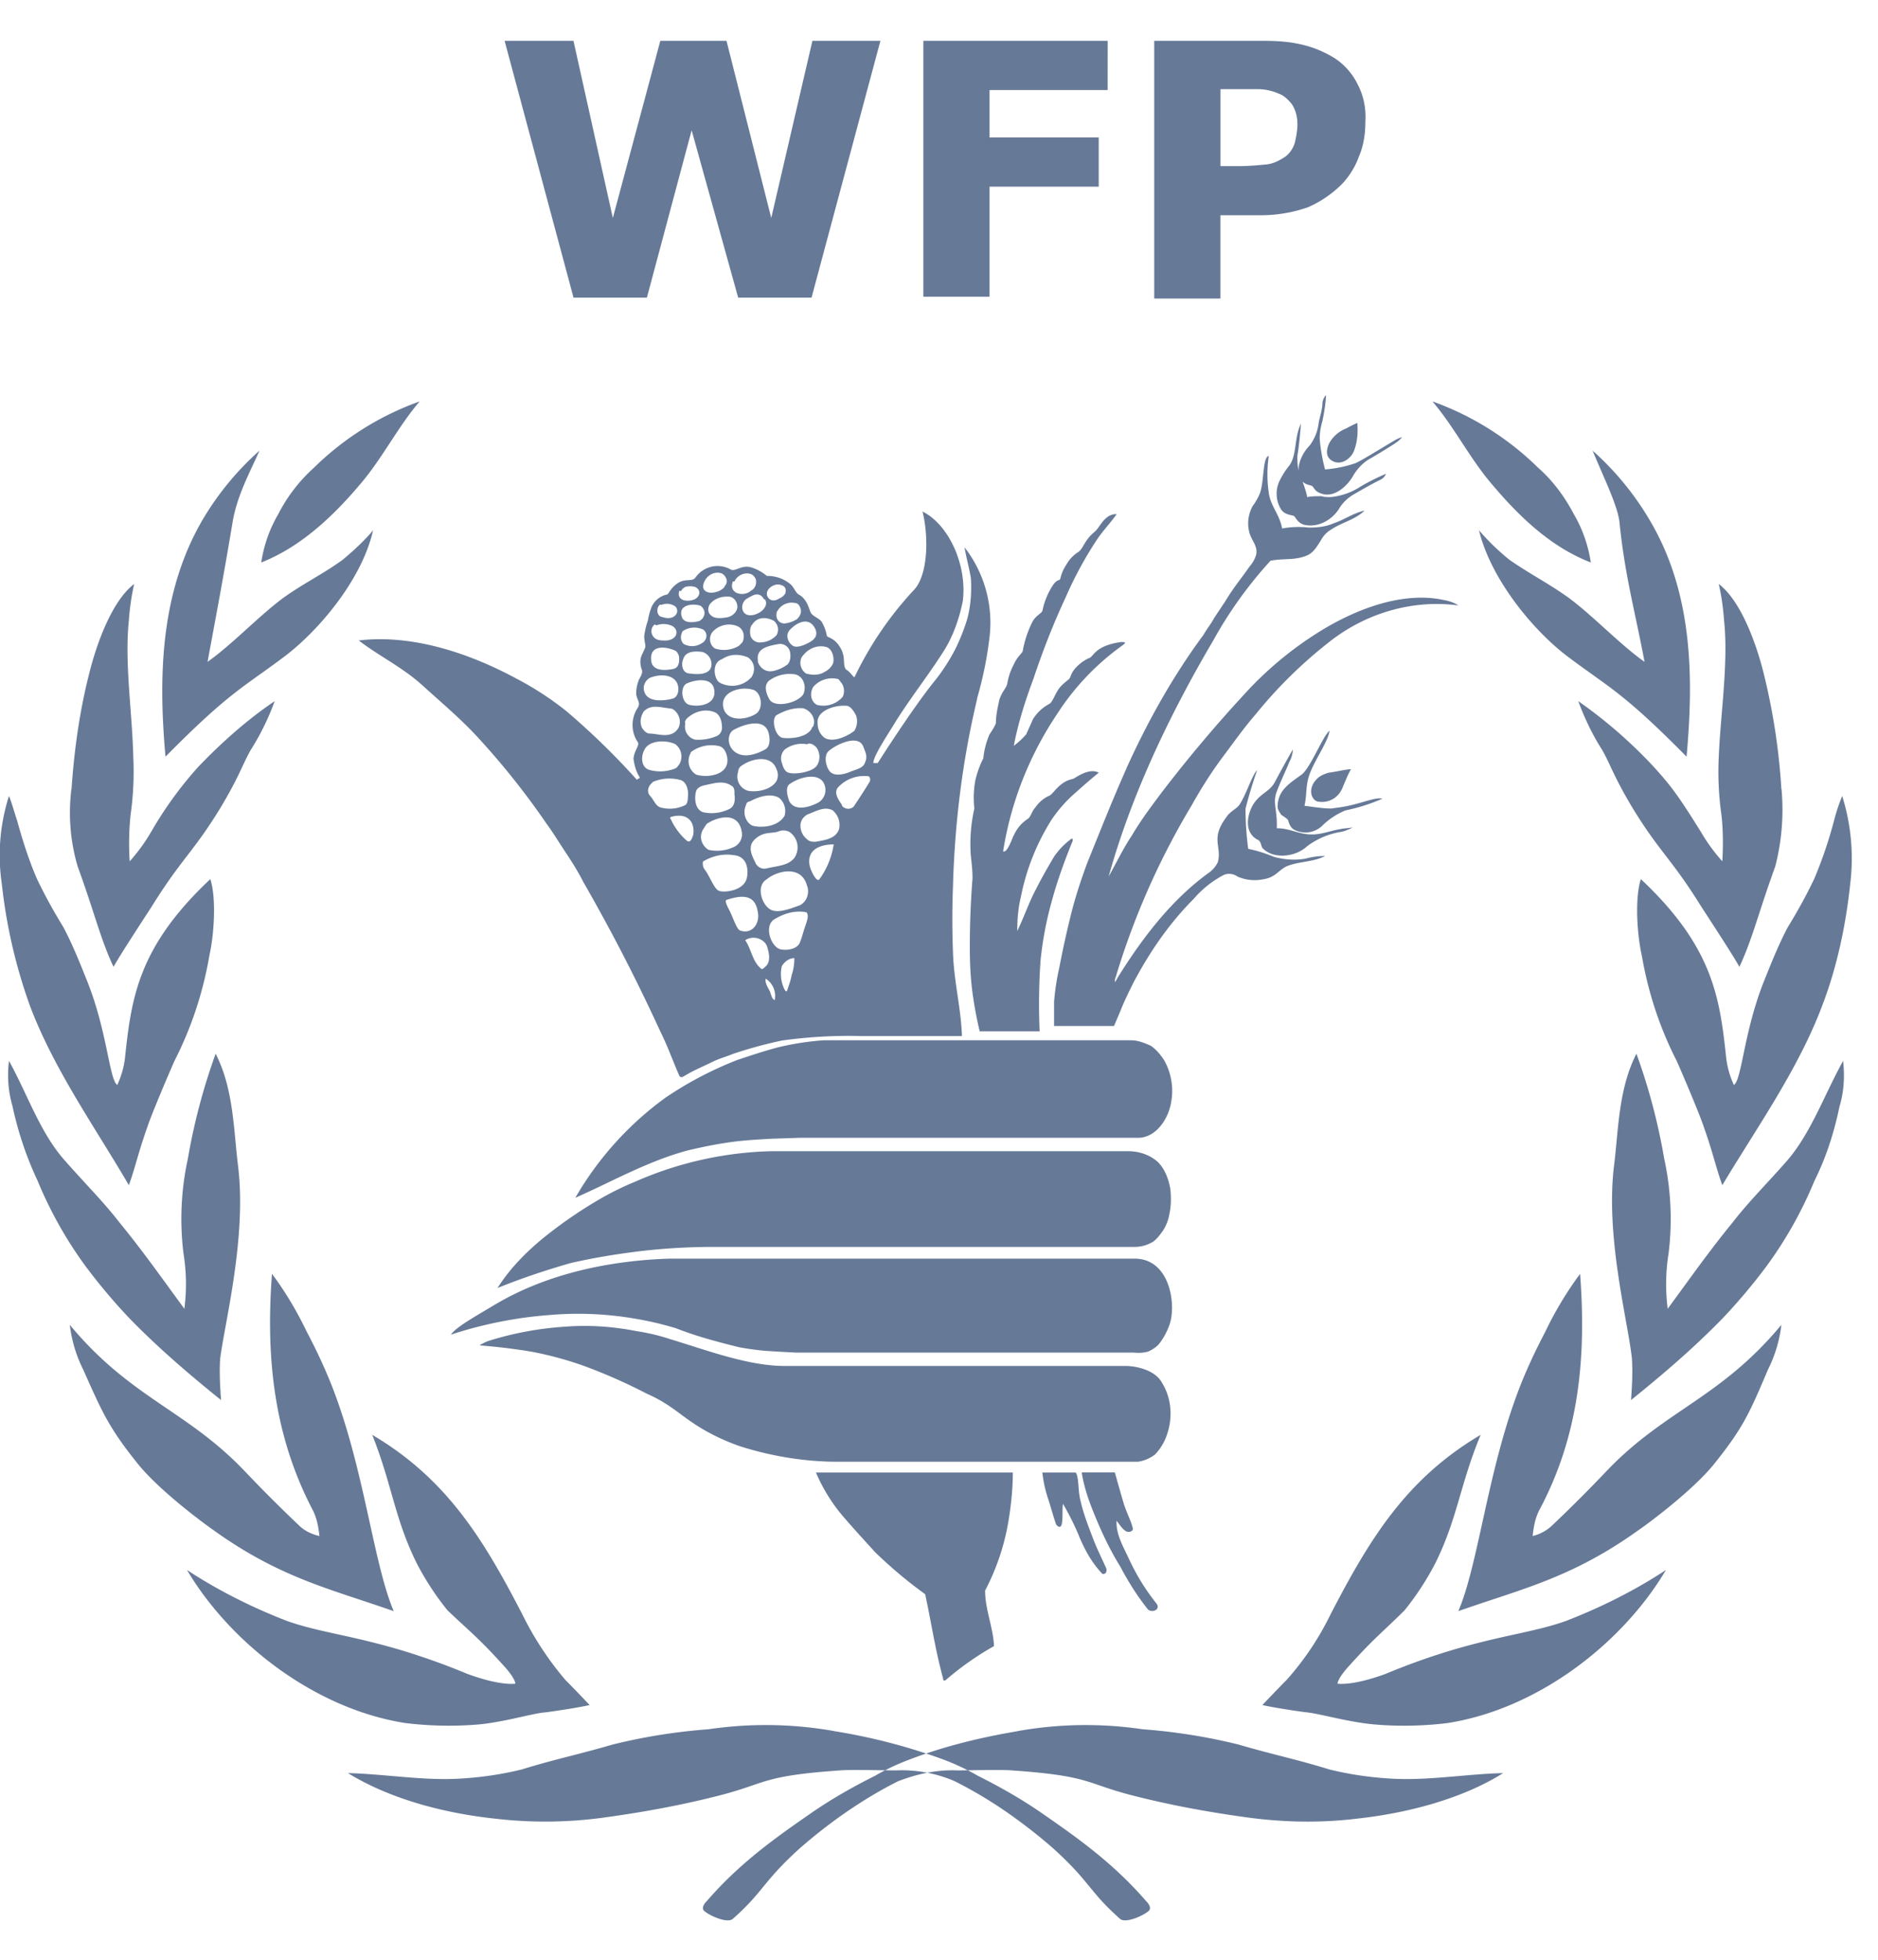 <svg width="46" height="48" viewBox="0 0 46 48" fill="#667997" xmlns="http://www.w3.org/2000/svg">
  <path d="M26.102 14.631c.22-.505.484-.99.789-1.447.154-.219.307-.373.461-.592a.365.365 0 0 0-.219.066c-.154.109-.219.285-.328.373-.263.219-.263.416-.416.504a.83.83 0 0 0-.263.285 1.013 1.013 0 0 0-.154.351c-.022.066-.066 0-.176.154a1.789 1.789 0 0 0-.263.635c-.022.066-.154.109-.241.263a2.586 2.586 0 0 0-.241.723c-.022.066-.131.131-.219.328a1.51 1.51 0 0 0-.154.438c-.023.153-.109.176-.197.416-.043.197-.088.394-.088.592-.043.092-.094.18-.154.263a1.987 1.987 0 0 0-.154.592 2.312 2.312 0 0 0-.197.548c-.04.224-.048.453-.022.679a3.972 3.972 0 0 0-.088 1.14c.022.197.043.373.043.57a20.827 20.827 0 0 0-.066 1.709c0 .416.022.832.088 1.25.066.438.154.789.154.789h1.468a15.374 15.374 0 0 1 .022-1.732 8.52 8.52 0 0 1 .285-1.49c.131-.482.307-.964.504-1.447 0-.022 0-.088-.066-.022a1.778 1.778 0 0 0-.394.416c-.154.263-.307.526-.438.789-.176.328-.263.613-.461 1.03 0-.285.022-.57.088-.832.13-.669.384-1.308.746-1.885a3.31 3.31 0 0 1 .504-.592c.219-.197.416-.373.658-.57-.241-.131-.57.131-.635.154-.351.066-.482.394-.592.416a.825.825 0 0 0-.328.285c-.088.088-.109.241-.197.285a.927.927 0 0 0-.328.394c-.043.066-.154.438-.263.394.19-1.2.64-2.344 1.315-3.353a6.173 6.173 0 0 1 1.6-1.687c.088-.066.109-.088-.022-.088-.658.088-.679.373-.789.394a.98.98 0 0 0-.307.219c-.154.154-.131.263-.197.307-.109.088-.219.176-.285.307-.043.066-.109.241-.176.285-.173.09-.318.226-.416.394-.043.109-.109.241-.154.351a1.933 1.933 0 0 1-.307.285c.109-.57.285-1.117.482-1.644.219-.658.482-1.337.789-1.994l-.001.002Zm1.49 4.185c.526-1.162 1.14-2.257 1.885-3.265.088-.154.197-.285.263-.416l.263-.394c.241-.394.351-.504.613-.877a.73.73 0 0 0 .154-.285c.043-.219-.131-.351-.176-.57a.874.874 0 0 1 .088-.613c.066-.088.131-.197.176-.307.109-.285.066-.898.219-.92-.043.298-.043.6 0 .898.043.328.263.526.328.877.217-.04.439-.047.658-.022.219 0 .416-.022.613-.109.263-.088.461-.241.746-.307-.219.219-.548.285-.811.461a.638.638 0 0 0-.241.241c-.109.176-.197.328-.351.394-.307.131-.548.066-.898.131a10.234 10.234 0 0 0-1.402 1.951c-1.096 1.863-2.016 3.814-2.564 5.786.197-.351.351-.679.57-1.008.219-.373.482-.723.746-1.074a33.91 33.91 0 0 1 1.972-2.345 8.698 8.698 0 0 1 1.885-1.578c.92-.57 2.06-.986 3.046-.767a.97.97 0 0 1 .351.131c-1.14-.154-2.301.197-3.199.92a11.14 11.14 0 0 0-1.775 1.753c-.285.328-.548.701-.811 1.052-.263.351-.526.767-.746 1.162a18.535 18.535 0 0 0-1.863 4.208c-.022.043-.022.088-.022.131.022-.022.043-.066.066-.109.613-.986 1.337-1.929 2.257-2.586a.688.688 0 0 0 .197-.241c.109-.394-.197-.57.219-1.117.088-.131.219-.176.307-.285.176-.263.307-.723.438-.855-.108.31-.203.625-.285.943 0 .328.022.658.066.986.219.043.416.109.635.197.241.066.504.088.767.043.157-.043.32-.065.482-.066-.285.154-.679.131-.964.263-.197.109-.263.263-.548.307a1.05 1.05 0 0 1-.635-.066.345.345 0 0 0-.328-.043 2.487 2.487 0 0 0-.746.592c-.592.592-1.074 1.293-1.468 2.038-.109.219-.219.438-.307.658-.043.109-.176.416-.176.416h-1.467v-.592c.022-.285.066-.57.131-.855.088-.461.176-.855.285-1.293.109-.438.241-.832.394-1.25.285-.701.613-1.535.964-2.323l-.001-.001ZM13.281 30.344c.461-.375.952-.713 1.468-1.008.262-.148.532-.28.811-.394a8.785 8.785 0 0 1 3.331-.746h8.745c.263 0 .526.088.723.263.176.176.263.416.307.658.022.197.022.416-.022.613a1.075 1.075 0 0 1-.176.438c-.066.088-.131.176-.219.241a.86.86 0 0 1-.461.131H17.489c-.679 0-1.359.043-2.016.131-.5.065-.998.152-1.49.263-.613.176-1.205.373-1.797.613.307-.482.679-.855 1.096-1.205l-.001.002Zm3.024-3.462a8.9 8.9 0 0 1 1.753-.92c.328-.109.658-.219.986-.307a6.86 6.86 0 0 1 1.14-.176h7.473s.154 0 .219.022c.109.022.197.066.307.109.131.088.241.219.328.351.176.307.241.679.176 1.03-.066.416-.373.877-.811.877h-8.284l-.679.022c-.394.022-.789.043-1.183.109-.285.043-.592.109-.877.176-.986.263-1.863.767-2.761 1.162a7.912 7.912 0 0 1 2.213-2.455Zm-4.164 5.062c1.293-.767 2.849-1.074 4.273-1.117h11.374c.679 0 .92.679.92 1.205 0 .154-.022.328-.088.482-.059.15-.14.29-.241.416a.8.8 0 0 1-.263.176.937.937 0 0 1-.351.022h-8.282s-.438-.022-.746-.043a7.033 7.033 0 0 1-.635-.088c-.526-.131-1.03-.263-1.535-.461a7.752 7.752 0 0 0-1.03-.241 8.114 8.114 0 0 0-2.06-.088 10.19 10.19 0 0 0-2.433.482c.131-.197.701-.504 1.096-.746l.001.001Zm6.005 3.485a5.025 5.025 0 0 1-1.096-.526c-.438-.285-.658-.526-1.205-.767a13.511 13.511 0 0 0-1.535-.679 8.631 8.631 0 0 0-1.293-.351c-.421-.07-.845-.121-1.271-.154.069-.045.142-.081.219-.109a7.947 7.947 0 0 1 1.906-.351c.57-.043 1.162 0 1.709.109.285.043.57.109.832.197.877.263 1.906.658 2.805.658h8.35c.241 0 .723.088.898.416.241.394.263.877.109 1.293-.06.172-.158.33-.285.461a.89.89 0 0 1-.416.176h-7.36c-.789 0-1.6-.131-2.367-.373Zm3.287 2.586c-.197-.219-.482-.526-.746-.832a4.188 4.188 0 0 1-.701-1.117h4.822c0 .394-.043.811-.109 1.205a5.676 5.676 0 0 1-.57 1.687c0 .461.197.898.219 1.359a7.225 7.225 0 0 0-1.183.832c-.022.022-.066.022-.066-.043-.197-.723-.285-1.359-.438-2.06a11.011 11.011 0 0 1-1.227-1.03l-.001-.001Zm4.997-.394a6.536 6.536 0 0 0-.394-.789c-.022.176 0 .285-.022.461-.022.176-.131.088-.154.022-.066-.197-.131-.438-.197-.635a3.052 3.052 0 0 1-.131-.613h.811s.022 0 .043.088c.043.197.022.394.088.635.066.285.176.57.285.855.088.241.219.504.328.746a.14.14 0 0 1 0 .131c-.022.022-.066.043-.088.022l-.022-.022c-.263-.285-.416-.592-.548-.898l.001-.003Zm1.227.57c-.131-.285-.328-.613-.307-.943.088.109.131.197.241.263.066.022.176 0 .154-.088-.043-.176-.131-.328-.219-.592-.109-.373-.219-.767-.219-.767h-.811c.043.285.131.57.241.855.197.504.416.986.701 1.447.197.373.416.723.679 1.052.088.088.307.022.219-.131a5.324 5.324 0 0 1-.679-1.096Zm5.325-27.701a.822.822 0 0 0-.416.351c-.066.131-.109.307.022.416.219.176.482 0 .57-.197.088-.219.109-.461.088-.701 0 0-.154.066-.263.131h-.001Zm.176 1.139c.109-.176.263-.328.438-.416.219-.131.438-.263.57-.351.132-.088.176-.154.176-.154a.753.753 0 0 0-.197.088c-.373.219-.789.482-.943.548a3.033 3.033 0 0 1-.746.154 4.368 4.368 0 0 1-.131-.746c0-.154.022-.285.066-.438.088-.416.088-.635.088-.635a.33.33 0 0 0-.088.241c-.022.176-.043.219-.088.416a1.15 1.15 0 0 1-.219.57c-.197.197-.373.57-.219.832.088.154.241.131.285.176.044.045.066.131.219.176.307.109.635-.176.789-.461Zm-.373.854c.088-.154.219-.285.373-.373.263-.154.461-.263.635-.351a.268.268 0 0 0 .154-.154c-.21.089-.416.192-.613.307-.223.148-.48.239-.746.263-.066 0-.154 0-.219-.022-.109 0-.241 0-.351.022-.022-.131-.066-.241-.109-.373a1.263 1.263 0 0 1-.109-.307 1.729 1.729 0 0 1-.022-.328c.043-.263.066-.526.088-.789-.176.351-.088.789-.307 1.052a1.83 1.83 0 0 0-.219.351.728.728 0 0 0 .043.701c.088.131.263.131.307.154.044.023.088.176.263.219.307.066.635-.087.832-.372Zm.088 6.837c.066-.154.131-.328.219-.482-.219.022-.241.043-.548.088a.805.805 0 0 0-.241.109c-.131.109-.219.263-.176.438.022.066.066.131.131.154a.533.533 0 0 0 .613-.307h.002Zm.241.396c.285-.066.613-.197.746-.154-.288.127-.59.223-.898.285-.222.09-.424.224-.592.394a.6.6 0 0 1-.658.088c-.088-.043-.131-.131-.154-.219 0-.043-.109-.109-.176-.154-.043-.066-.088-.131-.088-.197 0-.394.285-.57.592-.789.219-.176.504-.92.679-1.074-.022.241-.351.701-.482 1.052-.109.285-.066.504-.131.789.197.022.438.066.658.066.154-.022.328-.042.504-.087Zm-.285.592c-.154.022-.351.088-.482.109-.461.088-.679-.131-1.074-.131.022-.438-.109-.613 0-.898.109-.285.219-.504.307-.723a.721.721 0 0 0 .088-.307s-.109.176-.438.789c-.109.219-.307.263-.482.482-.175.219-.328.746.066.943.088.043.066.176.131.219.241.241.767.219 1.074-.066.245-.183.53-.303.832-.351.109-.022.197-.066.285-.109-.131.022-.219.022-.307.043Zm-8.897-3.199c.144-.495.247-1 .307-1.512a3.01 3.01 0 0 0-.613-2.191c.043.263.109.482.154.746.022.328 0 .679-.088 1.008-.076.248-.171.49-.285.723-.147.288-.323.56-.526.811-.548.679-1.381 1.994-1.381 1.994h-.109c0-.176.373-.723.57-1.052.438-.679.746-1.052 1.14-1.666.241-.373.394-.811.482-1.25.109-.855-.328-1.863-.986-2.191.154.635.131 1.535-.197 1.906a8.484 8.484 0 0 0-1.468 2.148c-.022.022-.109-.131-.197-.176-.088-.066-.043-.263-.088-.394-.022-.088-.066-.154-.109-.219-.131-.176-.263-.176-.285-.219a.986.986 0 0 0-.131-.351c-.066-.088-.219-.131-.263-.219-.044-.088-.088-.328-.285-.438-.088-.043-.131-.197-.219-.263a.862.862 0 0 0-.57-.197 1.089 1.089 0 0 0-.416-.219c-.219-.043-.351.109-.461.066a.658.658 0 0 0-.877.197c-.088.109-.263 0-.461.154s-.176.263-.263.263a.541.541 0 0 0-.351.307c-.04.106-.069.216-.088.328a1.86 1.86 0 0 0-.088.373c0 .154.043.219.022.285-.021.066-.088.176-.109.263a.546.546 0 0 0 .022.263c.043.088-.022.176-.066.263a.917.917 0 0 0-.066.351c.022.154.109.197.043.328a.759.759 0 0 0 0 .855c.043.066-.088.197-.109.394.022.176.066.328.154.461 0 .043-.066.022-.066.066a17.867 17.867 0 0 0-1.732-1.687 7.545 7.545 0 0 0-1.25-.811c-1.183-.635-2.564-1.074-3.835-.92.482.373 1.074.658 1.556 1.096.482.438.877.767 1.293 1.205a18.838 18.838 0 0 1 1.753 2.191c.176.241.263.394.438.658s.328.504.461.767a44.707 44.707 0 0 1 1.885 3.66c.176.351.307.723.461 1.074.043.088.109.022.154 0 .219-.131.438-.219.658-.328.176-.088.351-.131.504-.197.394-.131.789-.241 1.205-.328.646-.09 1.299-.127 1.951-.109h2.455c-.022-.679-.197-1.337-.219-2.038a20.766 20.766 0 0 1 0-1.644c.043-1.578.241-3.112.592-4.58l-.003-.005Zm-2.783 1.183c.043.131.109.219.043.373-.043.154-.219.176-.373.241s-.373.109-.482 0c-.109-.109-.176-.416-.022-.526.219-.176.723-.394.832-.088h.002Zm-1.709 2.74c-.154.176-.416.176-.679.241a.239.239 0 0 1-.263-.154c-.088-.176-.197-.394 0-.57.197-.176.351-.131.548-.176a.328.328 0 0 1 .285 0 .457.457 0 0 1 .154.592c-.022.043-.022.043-.043.066l-.002.001Zm.328.658c.066.176 0 .394-.176.482-.241.088-.57.219-.746.088-.197-.131-.328-.57-.066-.723.263-.219.855-.351.986.154l.002-.001Zm-3.025-5.568c.066-.176.285-.176.461-.154a.312.312 0 0 1 .219.351c0 .022-.022.043-.022.066-.109.154-.351.131-.526.109-.176-.022-.197-.241-.131-.373l-.001.001Zm-.043-.613c0-.043.043-.066.088-.088a.509.509 0 0 1 .438 0 .187.187 0 0 1 .022.285s0 .022-.022.022a.43.43 0 0 1-.482.043.232.232 0 0 1-.043-.263l-.001.001Zm1.402.307a.706.706 0 0 1-.592.066c-.131-.088-.154-.263-.066-.394a.545.545 0 0 1 .613-.154c.154.066.197.241.131.394l-.088.088h.002Zm.219.285c.154.109.197.307.088.482a.634.634 0 0 1-.789.131c-.131-.088-.197-.482.066-.57.197-.131.416-.131.635-.043Zm-1.49.635c.197-.088.592-.154.658.131.088.394-.373.461-.613.394-.197-.066-.219-.461-.043-.526l-.002.001Zm-.022.877c.176-.176.438-.263.679-.176.131.043.197.197.197.394 0 .088-.066.176-.131.197a1.124 1.124 0 0 1-.526.088.326.326 0 0 1-.241-.394c-.022-.043 0-.066.022-.109Zm.109.811a.839.839 0 0 1 .679-.154c.131.022.197.154.219.307.043.416-.504.482-.767.394a.39.39 0 0 1-.131-.526v-.021Zm.811-1.052c-.131-.416.394-.57.701-.482.219.043.285.461.088.592-.241.154-.679.196-.789-.11Zm2.148.482c-.131.219-.526.241-.701.219-.131-.022-.219-.219-.219-.394 0-.066.022-.154.088-.176.197-.109.416-.176.635-.154.197.066.307.263.241.438-.022.022-.043.043-.043.066l-.001.001Zm.109.438a.396.396 0 0 1 .022.461c-.109.154-.504.219-.679.176-.109-.022-.154-.154-.176-.241a.306.306 0 0 1 .066-.328.694.694 0 0 1 .548-.131c.066-.043.154 0 .219.066v-.003ZM19.679 17c-.131.219-.701.351-.832.131-.088-.154-.154-.373.022-.482.18-.12.4-.167.613-.131.176.043.285.263.197.482.022-.022 0-.022 0 0Zm-.394-.723a.914.914 0 0 1-.328.154c-.176.043-.328-.043-.394-.219v-.043c-.043-.307.285-.351.504-.394a.249.249 0 0 1 .285.197c.022.131 0 .241-.066.307l-.001-.002Zm-1.316 1.6c.241-.131.746-.307.855.066.043.154.043.351-.088.416-.197.109-.504.219-.723.066-.219-.153-.198-.461-.044-.548Zm.197.877c.241-.176.723-.285.855.088a.331.331 0 0 1 0 .285c-.131.219-.482.285-.701.241a.361.361 0 0 1-.241-.461c0-.066.043-.131.088-.154l-.001.001Zm.197.877c.197-.109.504-.219.723-.088a.42.42 0 0 1 .131.438c-.154.263-.548.307-.789.241-.176-.088-.241-.328-.154-.504 0-.043.043-.088.088-.088l.001.001Zm.964-.022c-.043-.131-.088-.307 0-.394.197-.154.658-.307.832-.066a.36.36 0 0 1-.109.504c-.197.109-.592.241-.723-.043v-.001Zm1.402-2.323c.088 0 .176.109.241.241a.446.446 0 0 1-.043.373c-.109.088-.482.307-.723.176a.428.428 0 0 1-.176-.351c-.043-.328.438-.461.701-.438v-.001Zm-.109-.548a.349.349 0 0 1 .022.328.624.624 0 0 1-.635.197c-.154-.088-.176-.285-.088-.438a.612.612 0 0 1 .592-.197c.043 0 .066.067.109.11Zm-.416-.898c.197.022.241.307.197.416a.426.426 0 0 1-.197.197c-.131.088-.307.088-.461.043a.316.316 0 0 1-.109-.394c.131-.197.351-.307.57-.263v.001Zm-.219-.394c.043.154-.066.241-.197.307s-.307.131-.394.043c-.109-.088-.154-.263-.043-.373l.022-.022c.176-.176.482-.307.613.043l-.001.002Zm-.526-.679c.088 0 .131.066.154.154.023.088-.022.176-.088.241a.72.72 0 0 1-.307.109c-.131 0-.219-.109-.197-.241 0-.022 0-.043.022-.066a.397.397 0 0 1 .416-.197Zm-.328-.438c.088.022.131.088.109.176v.022a.29.29 0 0 1-.154.131c-.131.088-.241.043-.285-.043-.088-.176.176-.351.328-.285l.002-.001Zm-.176.877a.275.275 0 0 1 .066.351.54.54 0 0 1-.373.176.239.239 0 0 1-.263-.154c-.022-.088-.022-.219.043-.285.109-.176.329-.197.527-.088Zm-.219-.526c.088.131-.043.263-.109.307-.131.088-.328.131-.416 0-.066-.109-.022-.263.088-.328.022 0 .022-.022.043-.022.109-.066.263-.154.373.043h.021Zm-.746-.438c.066-.154.263-.241.416-.176a.226.226 0 0 1 .109.131c.022.109-.022.219-.109.263a.345.345 0 0 1-.351.066c-.11-.043-.154-.154-.109-.263v-.022h.043l.001.001Zm.066.658c-.022.109-.131.197-.241.219-.131.022-.307.043-.394-.043-.088-.066-.088-.176-.043-.263.109-.154.307-.219.504-.197.109.022.197.154.176.285l-.002-.001Zm-.811-.635c.066-.176.263-.285.438-.219.109.066.154.197.088.285-.022.022-.022.043-.043.066a.414.414 0 0 1-.219.109c-.176.043-.352-.043-.264-.241Zm-.109.943c-.154.043-.394.066-.438-.109-.088-.285.263-.328.461-.263.088.066.131.176.066.285-.022.043-.066.066-.088.088l-.001-.001Zm-.461-.723a.266.266 0 0 1 .109-.109.45.45 0 0 1 .241 0c.154.066.131.241-.022.307a.439.439 0 0 1-.241.022c-.088-.022-.154-.088-.131-.197 0-.022 0-.022.022-.043l.022.022v-.002Zm-.462.326a.352.352 0 0 1 .328.043c.109.109.022.285-.176.285-.066 0-.131-.022-.197-.043-.066-.043-.088-.154-.043-.241.022-.022.022-.043.043-.043h.043l.002-.001Zm-.131.504a.497.497 0 0 1 .394.022c.066.043.109.109.088.197-.022.088-.131.154-.263.154-.109 0-.241 0-.307-.109a.208.208 0 0 1 .043-.285l.043.022.002-.001Zm.438.613c.066.022.088.088.109.131.022.154 0 .307-.154.328-.219.043-.526.043-.526-.241-.022-.328.307-.328.57-.219l.001.001Zm-.613.679c.197-.088.526-.109.658.088.088.131.066.373-.088.416-.154.043-.57.109-.679-.131-.066-.131-.022-.285.109-.373Zm-.131.811c.176-.176.416-.088.635-.066.043 0 .088.022.131.066.131.131.154.351.022.482l-.022.022c-.197.154-.438.043-.658.043-.066-.022-.109-.066-.154-.131-.066-.131-.043-.285.043-.416h.003Zm0 .964c.109-.263.548-.263.767-.154a.377.377 0 0 1 .088.504c-.022.022-.043.066-.088.088a.981.981 0 0 1-.613.043c-.219-.043-.241-.306-.154-.481Zm.154 1.117c-.088-.088-.066-.219.022-.307l.043-.043c.215-.09.454-.105.679-.043.131.043.197.219.176.416 0 .088-.022.176-.066.197a.85.85 0 0 1-.57.066c-.154-.022-.197-.197-.285-.285l.001-.001Zm.898 1.096a1.512 1.512 0 0 1-.394-.526c-.043-.043 0-.066.022-.066.328-.088.57.066.526.438-.022.066-.066.219-.154.154Zm.219-1.205c.022-.088.109-.131.197-.154.219-.043.461-.131.658 0 .088.043.088.109.088.219.022.154 0 .285-.109.351a.979.979 0 0 1-.658.088c-.197-.066-.219-.328-.176-.504Zm.263.789c.263-.176.767-.307.855.176a.341.341 0 0 1-.197.394.98.98 0 0 1-.613.066c-.176-.109-.241-.328-.131-.504.043-.066.066-.109.088-.131l-.002-.001Zm-.066 1.096c-.022-.043-.043-.131-.022-.176.219-.131.482-.197.746-.154.307.022.373.307.328.548-.066.328-.548.373-.679.328-.131-.045-.219-.351-.373-.548v.002Zm.592.964c-.022-.043-.088-.176-.043-.197.394-.131.701-.131.767.285.066.307-.154.57-.438.461-.088-.043-.176-.351-.285-.548l-.001-.001Zm.811 1.49c-.219-.176-.241-.482-.394-.701a.377.377 0 0 1 .504.088c0 .022.022.022.022.043.066.176.109.416-.043.526-.022.022-.066.066-.088.043l-.001.001Zm.328.767c-.088-.043-.088-.176-.131-.241-.043-.088-.109-.176-.088-.285a.5.5 0 0 1 .219.526Zm.416-.613c-.022.131-.066.241-.109.373-.022.066-.066-.022-.066-.022a.85.85 0 0 1-.066-.57c.066-.109.176-.197.307-.197 0 .154-.022.285-.066.416Zm.351-1.25c-.066.176-.088.307-.154.461-.066.154-.328.197-.482.154-.219-.066-.394-.548-.154-.723.176-.109.394-.197.613-.197.066 0 .131 0 .197.022.043.088.022.154-.022.285l.002-.002Zm.328-1.096c-.066.088-.219-.219-.241-.351-.066-.394.285-.504.592-.504a1.965 1.965 0 0 1-.351.855Zm.482-1.227c-.088.241-.351.263-.57.307-.088 0-.154 0-.219-.066a.417.417 0 0 1-.154-.373.314.314 0 0 1 .197-.241c.176-.066.394-.197.592-.088a.472.472 0 0 1 .154.461Zm.75-1.164c-.131.219-.263.416-.394.613a.199.199 0 0 1-.263 0c-.022-.022-.022-.022-.022-.043-.088-.131-.197-.285-.109-.416a.86.86 0 0 1 .767-.285c-.022-.022.065.043.021.131Zm-13.61-7.692c-.36.323-.657.71-.877 1.14a3.318 3.318 0 0 0-.416 1.183c.943-.373 1.732-1.096 2.433-1.929.526-.613.92-1.402 1.447-2.016a7.09 7.09 0 0 0-2.587 1.622Zm-2.739 1.293a7.068 7.068 0 0 1 1.402-1.709c-.241.548-.548 1.096-.658 1.753-.219 1.315-.394 2.236-.613 3.419.592-.416 1.227-1.096 1.841-1.556.482-.351.986-.592 1.468-.943.263-.219.526-.461.746-.723-.285 1.25-1.381 2.498-2.17 3.09-.986.746-1.337.855-2.915 2.455-.176-1.951-.13-4.011.899-5.786Zm-3.2 6.575c.066-.964.197-1.906.438-2.849.176-.701.548-1.753 1.096-2.17-.067.295-.11.596-.131.898-.109 1.052.088 2.279.109 3.353.022.461 0 .943-.066 1.402-.04.379-.047.76-.022 1.14.197-.219.373-.461.526-.723.33-.573.719-1.11 1.162-1.6.57-.592 1.183-1.14 1.863-1.6a6.21 6.21 0 0 1-.592 1.205c-.197.351-.285.658-.746 1.424-.658 1.074-.943 1.227-1.666 2.389-.154.241-.789 1.205-.943 1.49-.328-.701-.461-1.315-.877-2.455a4.651 4.651 0 0 1-.154-1.906l.003.002ZM.746 24.669a12.91 12.91 0 0 1-.702-3.025 4.766 4.766 0 0 1 .176-2.148c.066.154.176.548.197.592.131.482.285.964.482 1.424.197.416.416.811.658 1.205.219.416.394.855.57 1.293.504 1.25.548 2.433.746 2.564.109-.241.176-.482.197-.746.154-1.402.328-2.652 2.082-4.296.154.482.088 1.381-.022 1.863-.152.9-.44 1.773-.855 2.586-.241.548-.57 1.337-.658 1.6-.241.679-.307 1.03-.461 1.447-.789-1.359-1.819-2.805-2.41-4.361v.002Zm1.358 6.355A9.965 9.965 0 0 1 .921 28.92a8.434 8.434 0 0 1-.613-1.819 2.748 2.748 0 0 1-.088-1.117c.461.832.767 1.775 1.381 2.455.482.548.943 1.008 1.315 1.49.592.723 1.052 1.381 1.6 2.126a4.72 4.72 0 0 0-.022-1.359 6.906 6.906 0 0 1 .109-2.323c.15-.873.377-1.731.679-2.564.438.855.438 1.841.548 2.74.219 1.753-.328 3.857-.438 4.734-.022.351 0 .679.022 1.008-.789-.635-1.556-1.293-2.257-2.016a14.22 14.22 0 0 1-1.052-1.25l-.001-.001Zm3.112 6.444c-.373-.263-1.381-1.03-1.863-1.644-.701-.877-.855-1.25-1.315-2.279a3.308 3.308 0 0 1-.328-1.096c1.49 1.797 2.849 2.082 4.273 3.572.434.457.88.903 1.337 1.337.131.131.307.219.504.263-.022-.219-.066-.461-.176-.658-.943-1.819-1.14-3.726-.986-5.763.328.438.613.92.855 1.424.219.416.416.832.592 1.271.811 2.039 1.03 4.383 1.535 5.567-1.556-.548-2.784-.811-4.428-1.994Zm6.399 4.777a8.775 8.775 0 0 1-1.687-.043c-2.236-.351-4.296-1.972-5.347-3.748.767.504 1.6.92 2.455 1.25.746.263 1.447.328 2.674.679a16.64 16.64 0 0 1 1.732.613c.832.307 1.183.241 1.183.241s0-.131-.307-.461c-.613-.679-.832-.832-1.359-1.337a6.837 6.837 0 0 1-.746-1.14c-.548-1.096-.613-1.951-1.096-3.156 1.819 1.074 2.718 2.542 3.681 4.405a7.731 7.731 0 0 0 1.052 1.6c.241.241.592.613.592.613s-.263.066-1.052.176c-.351.022-1.096.264-1.775.308Zm8.81.154c.919.146 1.821.38 2.695.701.285.109.57.241.832.394.526.263 1.03.548 1.512.877.855.592 1.775 1.227 2.608 2.191.022.022.154.154.066.241-.154.131-.57.307-.701.197-.767-.679-.723-.898-1.644-1.732-.33-.288-.673-.558-1.03-.811-.439-.312-.9-.59-1.381-.832a3.272 3.272 0 0 0-1.447-.263c-.176 0-1.117-.022-1.359 0-1.885.131-1.797.307-2.871.592-.92.241-1.863.416-2.805.548-.915.135-1.843.15-2.761.043-1.25-.131-2.586-.482-3.616-1.117.92.022 1.885.197 2.805.131.488-.03.972-.103 1.447-.219.855-.263 1.337-.351 2.236-.613a14.19 14.19 0 0 1 2.345-.373 9.608 9.608 0 0 1 3.068.043l.001.002Zm17.248-30.945c.373.328.658.723.877 1.14.219.373.351.767.416 1.183-.964-.373-1.732-1.096-2.433-1.929-.526-.613-.92-1.402-1.447-2.016.97.346 1.852.9 2.586 1.621l.001.001Zm2.739 1.293a7.066 7.066 0 0 0-1.402-1.709c.241.592.613 1.337.658 1.753.131 1.315.394 2.236.613 3.419-.592-.416-1.227-1.096-1.841-1.556-.482-.351-.964-.592-1.468-.943-.27-.219-.52-.46-.746-.723.307 1.25 1.381 2.498 2.17 3.09.986.746 1.337.855 2.915 2.455.176-1.951.153-4.011-.899-5.786Zm3.221 6.575a15.756 15.756 0 0 0-.438-2.849c-.176-.701-.548-1.753-1.096-2.17.066.285.109.592.131.898.109 1.052-.088 2.279-.131 3.353-.022.461 0 .943.066 1.402.043.373.043.767.022 1.14a4.35 4.35 0 0 1-.526-.723c-.548-.877-.723-1.117-1.162-1.6a11.574 11.574 0 0 0-1.841-1.6c.154.416.351.832.592 1.205.197.351.285.658.746 1.424.658 1.074.943 1.227 1.666 2.389.154.241.789 1.205.943 1.49.328-.701.461-1.315.877-2.455a5.541 5.541 0 0 0 .154-1.906l-.003.002Zm.986 5.347c.373-.964.592-1.994.701-3.025a5.103 5.103 0 0 0-.197-2.148 4.55 4.55 0 0 0-.197.592c-.127.485-.288.961-.482 1.424-.197.416-.416.811-.658 1.205-.219.416-.394.855-.57 1.293-.504 1.25-.548 2.433-.746 2.564a2.204 2.204 0 0 1-.197-.746c-.154-1.402-.328-2.652-2.082-4.296-.154.482-.088 1.381.022 1.863.154.898.438 1.775.855 2.586.241.548.57 1.337.658 1.6.241.679.307 1.03.461 1.447.811-1.359 1.841-2.805 2.433-4.361l-.001.002Zm-1.358 6.355a9.942 9.942 0 0 0 1.183-2.104c.285-.57.482-1.183.613-1.819.109-.351.131-.746.088-1.117-.461.832-.789 1.775-1.381 2.455-.482.548-.943 1.008-1.315 1.49-.592.723-1.052 1.381-1.6 2.126a4.76 4.76 0 0 1 .022-1.359 6.907 6.907 0 0 0-.109-2.323 14.77 14.77 0 0 0-.679-2.564c-.438.855-.438 1.841-.548 2.74-.219 1.753.351 3.857.438 4.734.022.351 0 .679-.022 1.008.789-.635 1.556-1.293 2.257-2.016.373-.394.723-.811 1.052-1.25l.001-.001Zm-3.112 6.444c.373-.263 1.381-1.03 1.863-1.644.701-.877.855-1.25 1.293-2.279.176-.351.285-.723.328-1.096-1.49 1.797-2.849 2.082-4.273 3.572-.434.457-.88.903-1.337 1.337-.135.129-.3.22-.482.263.022-.219.066-.461.176-.658.964-1.819 1.14-3.726.986-5.763a8.6 8.6 0 0 0-.855 1.424c-.219.416-.416.832-.592 1.271-.811 2.038-1.03 4.383-1.535 5.566 1.556-.548 2.783-.811 4.427-1.994l.001.001Zm-6.378 4.777c.562.04 1.127.026 1.687-.043 2.236-.351 4.296-1.972 5.347-3.748-.767.504-1.6.92-2.455 1.25-.746.263-1.447.328-2.674.679a16.64 16.64 0 0 0-1.732.613c-.832.307-1.183.241-1.183.241s0-.131.307-.461c.613-.679.832-.832 1.337-1.337.286-.354.536-.736.746-1.14.548-1.096.613-1.951 1.117-3.156-1.819 1.074-2.718 2.542-3.681 4.405a7.035 7.035 0 0 1-1.074 1.6c-.241.241-.592.613-.592.613s.263.066 1.052.176c.328.022 1.096.263 1.797.307l.001.001Zm-8.832.154c-.92.154-1.819.373-2.674.701a5.65 5.65 0 0 0-.832.394c-.526.263-1.03.548-1.512.877-.855.592-1.775 1.227-2.608 2.191-.022.022-.154.154-.066.241.154.131.57.307.701.197.767-.679.723-.898 1.644-1.732.328-.285.658-.548 1.03-.811.438-.307.898-.592 1.381-.832.461-.176.943-.285 1.447-.263.176 0 1.117-.022 1.337 0 1.885.131 1.797.307 2.871.592.92.241 1.863.416 2.805.548.92.131 1.841.154 2.761.043 1.227-.131 2.586-.482 3.594-1.117-.92.022-1.885.197-2.805.131a8.234 8.234 0 0 1-1.447-.219c-.855-.263-1.337-.351-2.236-.613a14.19 14.19 0 0 0-2.345-.373 9.494 9.494 0 0 0-3.046.043v.002ZM21.565 1l-1.687 6.29h-1.797l-1.14-4.099-1.096 4.099h-1.797L12.36 1h1.687l.964 4.339L16.174 1h1.621l1.096 4.339L19.899 1h1.666Zm5.566 1.205h-2.893v1.162h2.674v1.205h-2.674v2.695h-1.621V1h4.515l-.001 1.205Zm6.312.789c0 .285-.043.57-.154.832-.09.252-.232.484-.416.679-.24.24-.521.434-.832.57a3.48 3.48 0 0 1-1.14.197h-1.008v2.04h-1.621V1h2.674c.351 0 .679.022 1.008.109.263.066.504.176.723.307.241.154.438.373.57.635.154.285.218.613.196.943Zm-1.666.022a.863.863 0 0 0-.131-.461c-.088-.109-.197-.219-.328-.263a1.294 1.294 0 0 0-.504-.109h-.92v1.886h.461c.219 0 .461-.022.679-.043.176-.022.328-.109.461-.197a.68.68 0 0 0 .219-.328c.043-.176.066-.328.066-.482l-.003-.003Z"/>
</svg>
